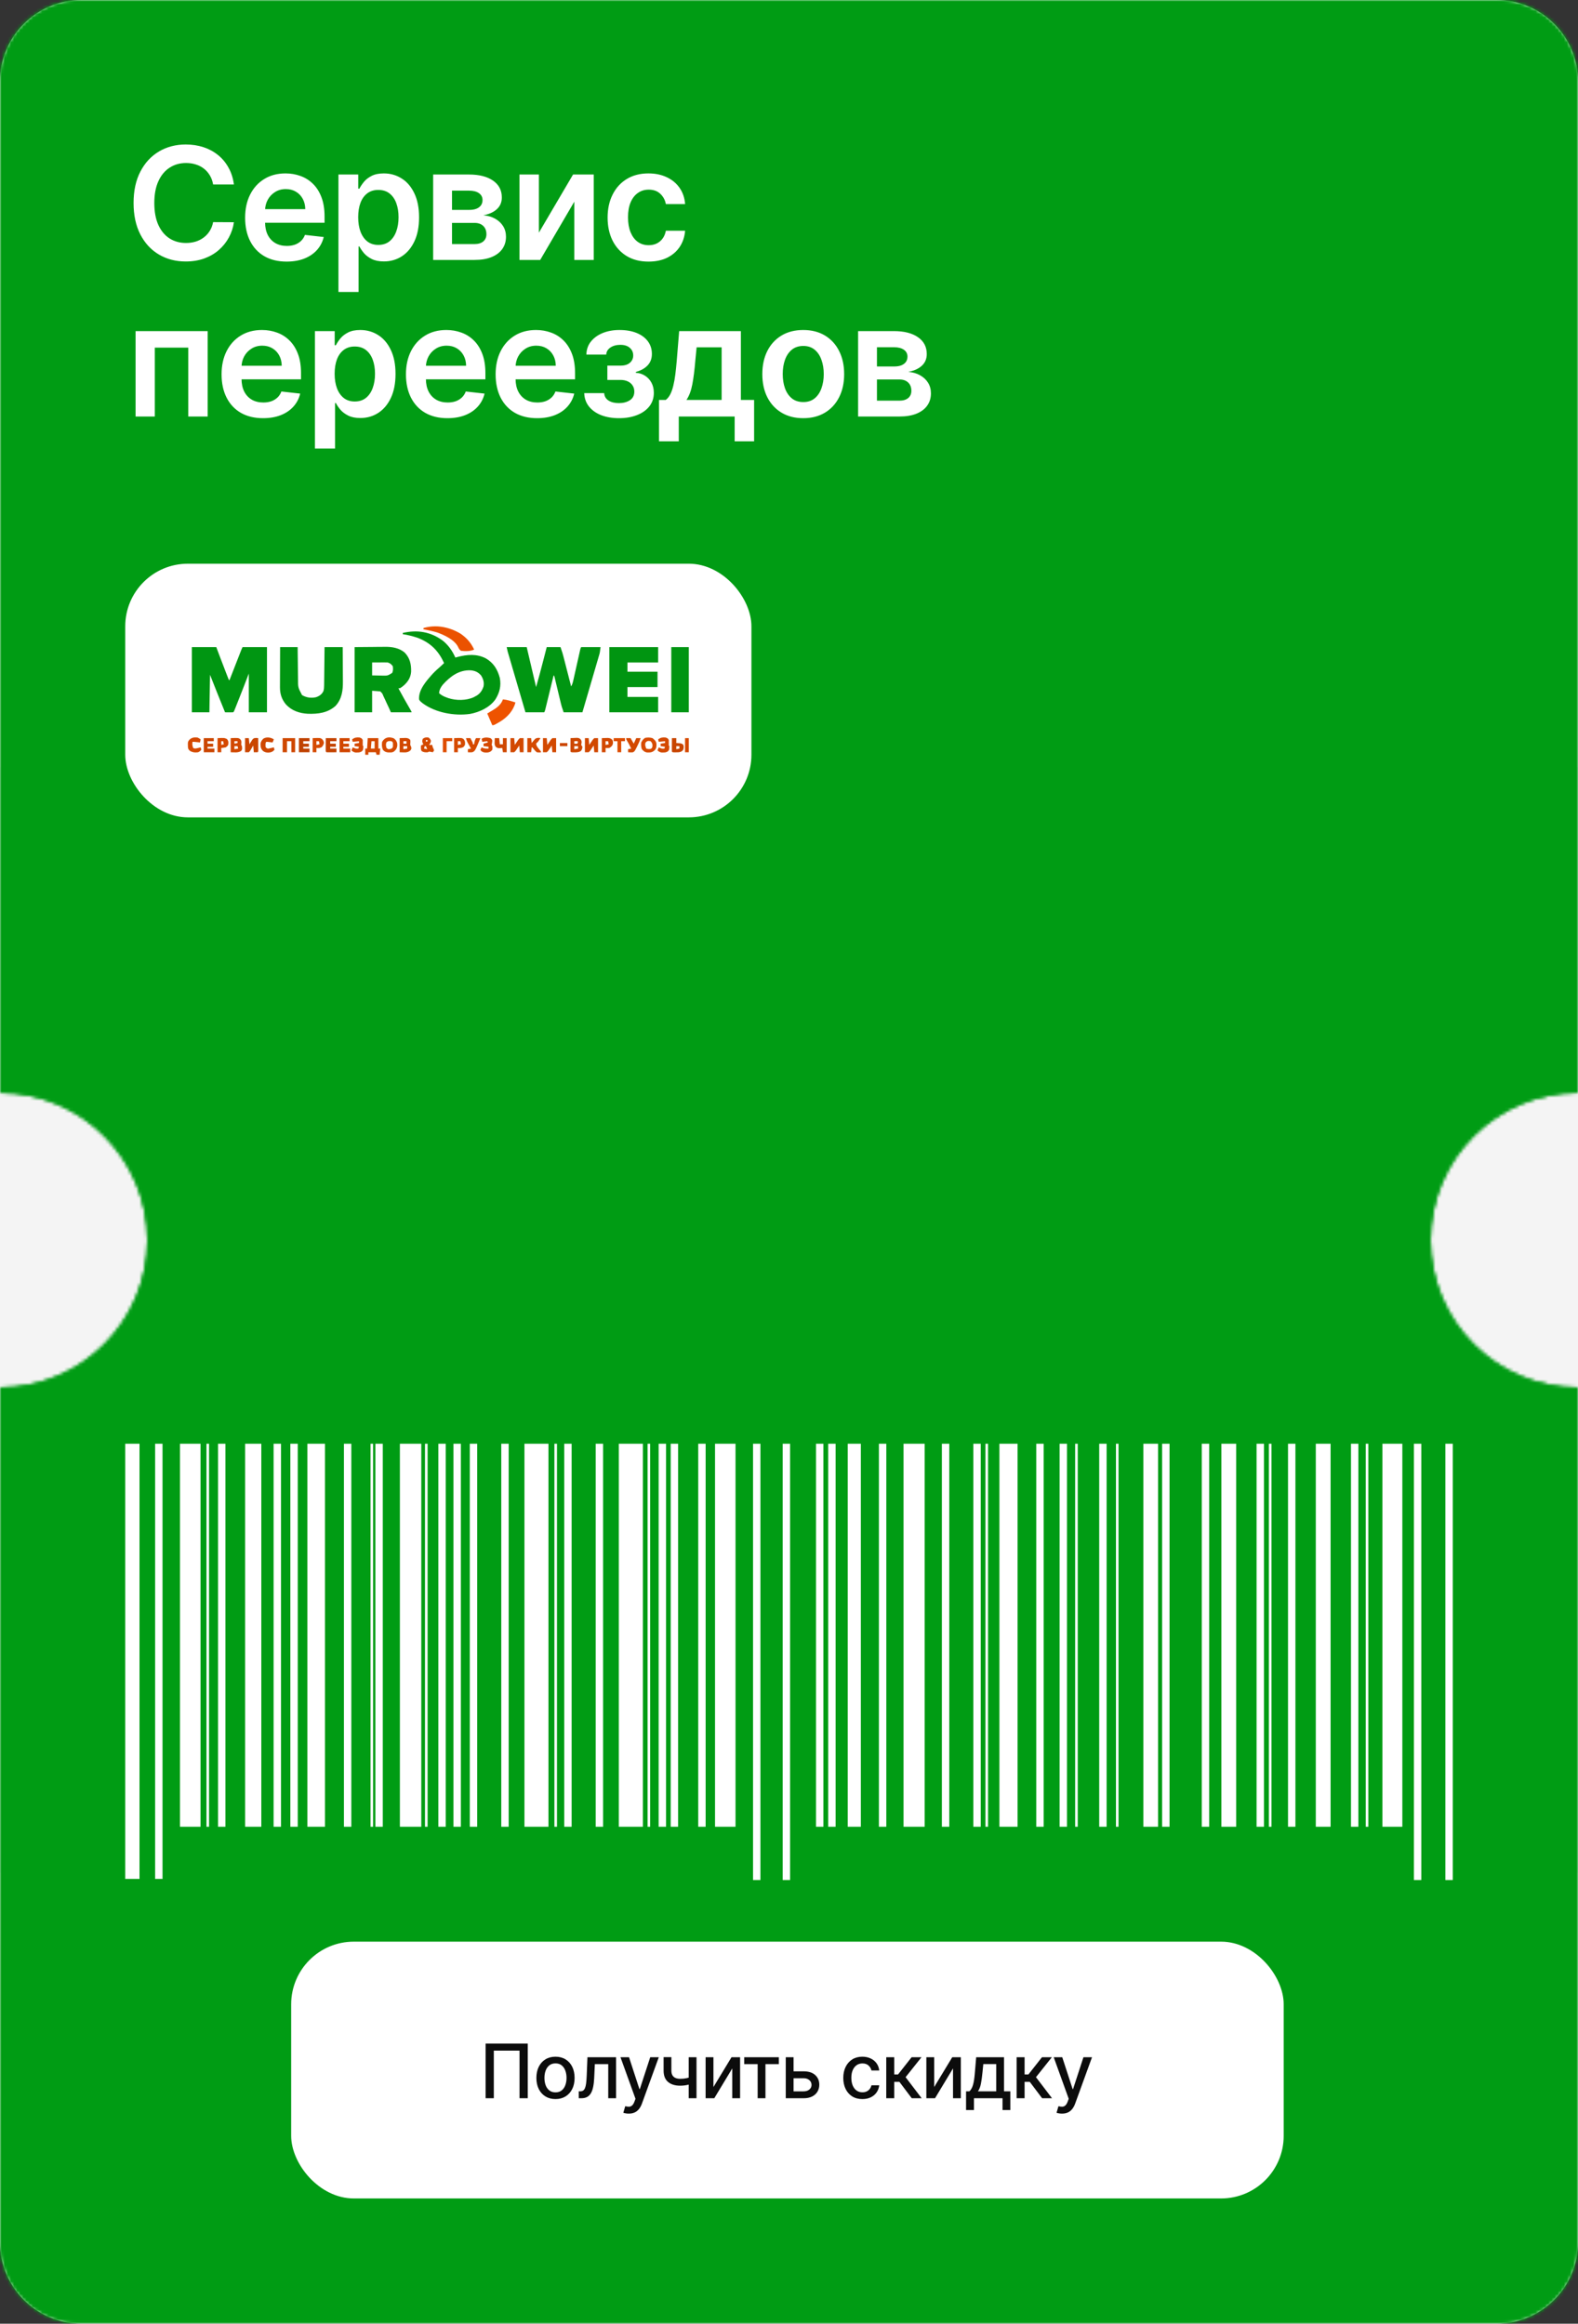 <?xml version="1.0" encoding="UTF-8"?> <svg xmlns="http://www.w3.org/2000/svg" width="504" height="742" viewBox="0 0 504 742" fill="none"><rect x="0" y="0" width="504" height="742" fill="#333333" stroke="none"/><path fill-rule="evenodd" clip-rule="evenodd" d="M0 26C0 11.641 11.641 0 26 0H478C492.359 0 504 11.641 504 26V349C478.043 349 457 370.043 457 396C457 421.957 478.043 443 504 443V716C504 730.359 492.359 742 478 742H26C11.641 742 0 730.359 0 716V443C25.957 443 47 421.957 47 396C47 370.043 25.957 349 0 349V26Z" fill="white"></path><rect y="245" width="504" height="353" fill="#F4F4F4"></rect><mask id="mask0_8_2" style="mask-type:alpha" maskUnits="userSpaceOnUse" x="0" y="0" width="504" height="742"><mask id="path-3-inside-1_8_2" fill="white"><path fill-rule="evenodd" clip-rule="evenodd" d="M0 26C0 11.641 11.641 0 26 0H478C492.359 0 504 11.641 504 26V349C478.043 349 457 370.043 457 396C457 421.957 478.043 443 504 443V716C504 730.359 492.359 742 478 742H26C11.641 742 0 730.359 0 716V443C25.957 443 47 421.957 47 396C47 370.043 25.957 349 0 349V26Z"></path></mask><path fill-rule="evenodd" clip-rule="evenodd" d="M0 26C0 11.641 11.641 0 26 0H478C492.359 0 504 11.641 504 26V349C478.043 349 457 370.043 457 396C457 421.957 478.043 443 504 443V716C504 730.359 492.359 742 478 742H26C11.641 742 0 730.359 0 716V443C25.957 443 47 421.957 47 396C47 370.043 25.957 349 0 349V26Z" fill="white"></path><path d="M504 349V350H505V349H504ZM504 443H505V442H504V443ZM0 443V442H-1V443H0ZM0 349H-1V350H0V349ZM26 -1C11.088 -1 -1 11.088 -1 26H1C1 12.193 12.193 1 26 1V-1ZM478 -1H26V1H478V-1ZM505 26C505 11.088 492.912 -1 478 -1V1C491.807 1 503 12.193 503 26H505ZM505 349V26H503V349H505ZM458 396C458 370.595 478.595 350 504 350V348C477.49 348 456 369.49 456 396H458ZM504 442C478.595 442 458 421.405 458 396H456C456 422.51 477.49 444 504 444V442ZM505 716V443H503V716H505ZM478 743C492.912 743 505 730.912 505 716H503C503 729.807 491.807 741 478 741V743ZM26 743H478V741H26V743ZM-1 716C-1 730.912 11.088 743 26 743V741C12.193 741 1 729.807 1 716H-1ZM-1 443V716H1V443H-1ZM46 396C46 421.405 25.405 442 0 442V444C26.51 444 48 422.51 48 396H46ZM0 350C25.405 350 46 370.595 46 396H48C48 369.49 26.51 348 0 348V350ZM-1 26V349H1V26H-1Z" fill="black" mask="url(#path-3-inside-1_8_2)"></path></mask><g mask="url(#mask0_8_2)"><rect x="-118" width="731" height="742" fill="#009C14"></rect></g><path d="M40 461L40 599.97L44.559 599.97L44.559 461L40 461Z" fill="white"></path><path d="M49.545 461L49.545 599.97L51.908 599.97L51.908 461L49.545 461Z" fill="white"></path><path d="M57.487 461L57.487 583.309L64.049 583.309L64.049 461L57.487 461Z" fill="white"></path><path d="M69.641 461L69.641 583.309L72.005 583.309L72.005 461L69.641 461Z" fill="white"></path><path d="M78.294 461L78.294 583.309L83.46 583.309L83.46 461L78.294 461Z" fill="white"></path><path d="M87.386 461L87.386 583.309L89.75 583.309L89.75 461L87.386 461Z" fill="white"></path><path d="M92.734 461L92.734 583.309L95.097 583.309L95.097 461L92.734 461Z" fill="white"></path><path d="M98.171 461L98.171 583.309L103.789 583.309L103.789 461L98.171 461Z" fill="white"></path><path d="M109.847 461L109.847 583.309L112.21 583.309L112.21 461L109.847 461Z" fill="white"></path><path d="M119.895 461L119.895 583.309L122.258 583.309L122.258 461L119.895 461Z" fill="white"></path><path d="M118.345 461L118.345 583.309L119.172 583.309L119.172 461L118.345 461Z" fill="white"></path><path d="M135.742 461L135.742 583.309L136.568 583.309L136.568 461L135.742 461Z" fill="white"></path><path d="M177.071 461L177.071 583.309L177.898 583.309L177.898 461L177.071 461Z" fill="white"></path><path d="M206.828 461L206.828 583.309L207.655 583.309L207.655 461L206.828 461Z" fill="white"></path><path d="M356.427 461L356.427 583.309L357.254 583.309L357.254 461L356.427 461Z" fill="white"></path><path d="M343.396 461L343.396 583.309L344.223 583.309L344.223 461L343.396 461Z" fill="white"></path><path d="M405.274 461L405.274 583.309L406.101 583.309L406.101 461L405.274 461Z" fill="white"></path><path d="M436.206 461L436.206 583.309L437.033 583.309L437.033 461L436.206 461Z" fill="white"></path><path d="M314.75 461L314.75 583.309L315.576 583.309L315.576 461L314.75 461Z" fill="white"></path><path d="M65.947 461L65.947 583.309L66.773 583.309L66.773 461L65.947 461Z" fill="white"></path><path d="M127.721 461L127.721 583.309L134.554 583.309L134.554 461L127.721 461Z" fill="white"></path><path d="M140.004 461L140.004 583.309L142.368 583.309L142.368 461L140.004 461Z" fill="white"></path><path d="M214.216 461L214.216 583.309L216.58 583.309L216.58 461L214.216 461Z" fill="white"></path><path d="M144.834 461L144.834 583.309L147.198 583.309L147.198 461L144.834 461Z" fill="white"></path><path d="M150.052 461L150.052 583.309L152.416 583.309L152.416 461L150.052 461Z" fill="white"></path><path d="M160.101 461L160.101 583.309L162.464 583.309L162.464 461L160.101 461Z" fill="white"></path><path d="M167.501 461L167.501 583.309L175.173 583.309L175.173 461L167.501 461Z" fill="white"></path><path d="M180.21 461L180.21 583.309L182.573 583.309L182.573 461L180.21 461Z" fill="white"></path><path d="M190.258 461L190.258 583.309L192.621 583.309L192.621 461L190.258 461Z" fill="white"></path><path d="M197.646 461L197.646 583.309L205.33 583.309L205.33 461L197.646 461Z" fill="white"></path><path d="M210.367 461L210.367 583.309L212.731 583.309L212.731 461L210.367 461Z" fill="white"></path><path d="M223.012 461L223.012 583.309L225.375 583.309L225.375 461L223.012 461Z" fill="white"></path><path d="M228.371 461L228.371 583.309L234.919 583.309L234.919 461L228.371 461Z" fill="white"></path><path d="M240.512 461.001L240.512 600.319L242.875 600.319L242.875 461.001L240.512 461.001Z" fill="white"></path><path d="M249.979 461.001L249.979 600.319L252.342 600.319L252.342 461.001L249.979 461.001Z" fill="white"></path><path d="M260.622 461L260.622 583.309L262.985 583.309L262.985 461L260.622 461Z" fill="white"></path><path d="M264.521 461L264.521 583.309L266.885 583.309L266.885 461L264.521 461Z" fill="white"></path><path d="M270.76 461L270.76 583.309L274.944 583.309L274.944 461L270.76 461Z" fill="white"></path><path d="M280.717 461L280.717 583.309L283.081 583.309L283.081 461L280.717 461Z" fill="white"></path><path d="M288.583 461L288.583 583.309L295.325 583.309L295.325 461L288.583 461Z" fill="white"></path><path d="M300.827 461L300.827 583.309L303.19 583.309L303.19 461L300.827 461Z" fill="white"></path><path d="M310.875 461L310.875 583.309L313.239 583.309L313.239 461L310.875 461Z" fill="white"></path><path d="M319.206 461L319.206 583.309L325.005 583.309L325.005 461L319.206 461Z" fill="white"></path><path d="M330.971 461L330.971 583.309L333.335 583.309L333.335 461L330.971 461Z" fill="white"></path><path d="M338.424 461L338.424 583.309L340.787 583.309L340.787 461L338.424 461Z" fill="white"></path><path d="M351.08 461L351.08 583.309L353.444 583.309L353.444 461L351.08 461Z" fill="white"></path><path d="M365.185 461L365.185 583.309L369.873 583.309L369.873 461L365.185 461Z" fill="white"></path><path d="M371.177 461L371.177 583.309L373.54 583.309L373.54 461L371.177 461Z" fill="white"></path><path d="M383.834 461L383.834 583.309L386.198 583.309L386.198 461L383.834 461Z" fill="white"></path><path d="M390.098 461L390.098 583.309L394.825 583.309L394.825 461L390.098 461Z" fill="white"></path><path d="M401.334 461L401.334 583.309L403.698 583.309L403.698 461L401.334 461Z" fill="white"></path><path d="M411.383 461L411.383 583.309L413.747 583.309L413.747 461L411.383 461Z" fill="white"></path><path d="M420.255 461L420.255 583.309L424.982 583.309L424.982 461L420.255 461Z" fill="white"></path><path d="M431.492 461L431.492 583.309L433.856 583.309L433.856 461L431.492 461Z" fill="white"></path><path d="M441.54 461L441.54 583.309L447.894 583.309L447.894 461L441.54 461Z" fill="white"></path><path d="M451.589 461.001L451.589 600.319L453.952 600.319L453.952 461.001L451.589 461.001Z" fill="white"></path><path d="M461.636 461.001L461.636 600.319L464 600.319L464 461.001L461.636 461.001Z" fill="white"></path><rect x="40" y="180" width="200" height="81" rx="20" fill="white"></rect><path d="M61.281 206.629C63.853 206.629 66.426 206.629 69.077 206.629C69.365 207.399 69.654 208.168 69.951 208.961C70.686 210.913 71.43 212.861 72.188 214.804C72.273 215.025 72.359 215.246 72.448 215.474C72.567 215.778 72.567 215.778 72.688 216.089C72.793 216.357 72.793 216.357 72.9 216.632C73.04 217.029 73.04 217.029 73.275 217.235C73.324 217.108 73.374 216.981 73.425 216.85C73.94 215.531 74.456 214.212 74.972 212.893C75.164 212.4 75.357 211.908 75.549 211.415C75.826 210.708 76.102 210.001 76.378 209.294C76.465 209.073 76.551 208.851 76.64 208.623C76.72 208.419 76.8 208.215 76.883 208.004C76.953 207.823 77.024 207.643 77.097 207.457C77.272 207.022 77.272 207.022 77.472 206.629C80.045 206.629 82.618 206.629 85.268 206.629C85.268 213.499 85.268 220.37 85.268 227.448C83.355 227.448 81.442 227.448 79.471 227.448C79.471 223.365 79.471 219.281 79.471 215.074C78.49 217.612 78.49 217.612 77.51 220.15C76.813 221.954 76.106 223.755 75.38 225.548C75.312 225.717 75.244 225.886 75.174 226.06C75.111 226.214 75.048 226.368 74.983 226.527C74.901 226.73 74.901 226.73 74.816 226.938C74.674 227.252 74.674 227.252 74.474 227.448C74.037 227.462 73.599 227.464 73.162 227.46C72.803 227.458 72.803 227.458 72.437 227.455C72.159 227.451 72.159 227.451 71.875 227.448C70.24 223.468 68.657 219.469 67.078 215.467C67.012 219.421 66.946 223.375 66.878 227.448C65.031 227.448 63.184 227.448 61.281 227.448C61.281 220.578 61.281 213.707 61.281 206.629Z" fill="#009612"></path><path d="M161.83 206.629C163.94 206.629 166.051 206.629 168.226 206.629C170.355 215.605 170.355 215.605 171.225 219.395C172.027 216.617 172.763 213.823 173.486 211.024C173.597 210.595 173.708 210.166 173.819 209.738C174.088 208.702 174.355 207.665 174.623 206.629C176.074 206.629 177.526 206.629 179.021 206.629C179.695 208.618 179.695 208.618 179.945 209.589C180.001 209.805 180.057 210.021 180.115 210.244C180.173 210.471 180.231 210.698 180.291 210.932C180.353 211.17 180.414 211.407 180.477 211.651C180.638 212.276 180.799 212.901 180.959 213.526C181.123 214.166 181.289 214.805 181.454 215.445C181.776 216.696 182.098 217.948 182.419 219.199C182.773 218.574 182.944 217.981 183.1 217.285C183.151 217.058 183.202 216.831 183.255 216.598C183.309 216.354 183.364 216.11 183.419 215.858C183.506 215.475 183.592 215.092 183.679 214.709C183.8 214.173 183.92 213.637 184.039 213.102C184.249 212.162 184.461 211.223 184.673 210.283C184.785 209.783 184.897 209.283 185.009 208.783C185.06 208.557 185.11 208.332 185.163 208.1C185.207 207.9 185.252 207.701 185.298 207.496C185.418 207.022 185.418 207.022 185.617 206.629C187.662 206.629 189.707 206.629 191.814 206.629C191.589 208.397 191.589 208.397 191.378 209.12C191.331 209.284 191.283 209.448 191.234 209.617C191.183 209.792 191.131 209.966 191.078 210.145C191.023 210.333 190.969 210.521 190.912 210.715C190.733 211.332 190.552 211.948 190.371 212.564C190.245 212.993 190.12 213.423 189.995 213.852C189.666 214.978 189.336 216.105 189.006 217.231C188.669 218.381 188.333 219.532 187.997 220.683C187.338 222.938 186.678 225.193 186.017 227.448C184.038 227.448 182.059 227.448 180.02 227.448C179.346 225.46 179.346 225.46 179.136 224.581C179.088 224.385 179.041 224.19 178.992 223.988C178.943 223.783 178.895 223.578 178.844 223.366C178.792 223.151 178.741 222.936 178.687 222.715C178.523 222.034 178.359 221.353 178.196 220.672C178.032 219.985 177.867 219.299 177.701 218.612C177.598 218.186 177.496 217.76 177.395 217.334C177.326 217.048 177.326 217.048 177.255 216.756C177.195 216.503 177.195 216.503 177.133 216.245C177.057 215.863 177.057 215.863 176.822 215.664C176.787 215.805 176.753 215.947 176.717 216.093C176.391 217.429 176.065 218.764 175.738 220.099C175.57 220.786 175.402 221.472 175.234 222.159C175.073 222.821 174.91 223.483 174.748 224.145C174.656 224.521 174.564 224.898 174.473 225.274C174.417 225.502 174.361 225.73 174.303 225.965C174.254 226.166 174.204 226.368 174.154 226.575C174.023 227.055 174.023 227.055 173.823 227.448C171.844 227.448 169.865 227.448 167.827 227.448C167.074 224.879 166.321 222.309 165.569 219.74C165.22 218.546 164.871 217.353 164.521 216.16C164.184 215.009 163.847 213.858 163.51 212.707C163.382 212.267 163.253 211.828 163.124 211.389C162.944 210.774 162.764 210.159 162.584 209.543C162.531 209.361 162.477 209.18 162.422 208.992C162.373 208.824 162.324 208.656 162.274 208.482C162.231 208.337 162.188 208.191 162.145 208.042C162.02 207.575 161.926 207.102 161.83 206.629Z" fill="#009612"></path><path d="M141.465 204.604C143.285 206.1 144.478 207.849 145.438 209.968C145.646 209.911 145.854 209.854 146.069 209.796C149.192 208.985 152.232 208.705 155.195 210.238C157.653 211.692 158.893 213.74 159.631 216.449C160.118 218.992 159.587 221.127 158.231 223.323C156.401 225.9 153.184 227.402 150.104 227.972C145.108 228.663 139.106 227.589 135.005 224.572C134.105 223.836 134.105 223.836 133.844 223.323C133.636 220.234 136.193 217.413 138.117 215.246C138.949 214.355 139.844 213.544 140.764 212.743C141.135 212.417 141.493 212.087 141.84 211.736C140.06 207.843 137.569 205.286 133.444 203.683C131.881 203.163 130.279 202.743 128.646 202.504C128.646 202.375 128.646 202.245 128.646 202.112C133.325 201.03 137.565 201.724 141.465 204.604ZM141.44 218.61C140.741 219.487 140.327 220.226 140.241 221.359C140.967 221.984 141.636 222.344 142.539 222.673C142.87 222.796 142.87 222.796 143.208 222.921C145.696 223.735 148.924 223.729 151.308 222.631C151.569 222.487 151.569 222.487 151.835 222.341C151.992 222.256 152.149 222.171 152.311 222.083C153.426 221.373 154.021 220.43 154.433 219.199C154.683 217.904 154.349 216.763 153.634 215.664C152.713 214.615 151.756 214.186 150.349 214.043C146.595 213.872 143.807 215.999 141.44 218.61Z" fill="#009511"></path><path d="M113.254 206.629C115.18 206.613 117.105 206.597 119.089 206.58C119.993 206.569 119.993 206.569 120.915 206.558C121.4 206.556 121.885 206.554 122.371 206.552C122.616 206.548 122.862 206.544 123.115 206.54C125.361 206.539 127.509 206.914 129.259 208.386C130.946 210.144 131.369 212.137 131.307 214.495C131.163 216.305 130.378 217.577 129.046 218.806C127.84 219.788 127.84 219.788 127.247 219.788C129.176 223.315 129.176 223.315 131.187 226.797C131.445 227.252 131.445 227.252 131.445 227.448C129.268 227.448 127.091 227.448 124.848 227.448C124.633 226.968 124.418 226.488 124.196 225.994C123.98 225.53 123.76 225.068 123.539 224.606C123.388 224.285 123.241 223.962 123.098 223.638C122.891 223.17 122.671 222.711 122.447 222.25C122.356 222.033 122.356 222.033 122.263 221.811C122.044 221.331 122.044 221.331 121.45 220.77C120.592 220.705 119.735 220.641 118.851 220.574C118.851 222.842 118.851 225.111 118.851 227.448C117.004 227.448 115.157 227.448 113.254 227.448C113.254 220.578 113.254 213.707 113.254 206.629ZM118.851 211.539C118.851 212.9 118.851 214.261 118.851 215.664C119.693 215.685 120.534 215.7 121.375 215.713C121.613 215.719 121.851 215.726 122.096 215.733C123.837 215.763 123.837 215.763 125.248 214.878C125.595 214.195 125.567 213.462 125.448 212.718C124.942 212.073 124.633 211.796 123.849 211.539C123.465 211.523 123.081 211.518 122.697 211.52C122.362 211.521 122.362 211.521 122.02 211.522C121.786 211.523 121.553 211.525 121.313 211.527C121.077 211.528 120.841 211.529 120.599 211.53C120.016 211.532 119.434 211.535 118.851 211.539Z" fill="#009612"></path><path d="M194.613 206.629C199.758 206.629 204.904 206.629 210.205 206.629C210.205 208.249 210.205 209.87 210.205 211.539C206.973 211.539 203.74 211.539 200.41 211.539C200.41 212.511 200.41 213.484 200.41 214.485C203.576 214.485 206.743 214.485 210.005 214.485C210.005 216.106 210.005 217.726 210.005 219.395C206.839 219.395 203.672 219.395 200.41 219.395C200.41 220.432 200.41 221.469 200.41 222.538C203.642 222.538 206.875 222.538 210.205 222.538C210.205 224.158 210.205 225.779 210.205 227.448C205.06 227.448 199.914 227.448 194.613 227.448C194.613 220.578 194.613 213.707 194.613 206.629Z" fill="#009511"></path><path d="M89.466 206.629C91.313 206.629 93.16 206.629 95.064 206.629C95.073 207.518 95.083 208.407 95.093 209.323C95.1 209.889 95.107 210.455 95.115 211.02C95.127 211.917 95.139 212.813 95.148 213.71C95.155 214.433 95.165 215.157 95.175 215.88C95.179 216.155 95.182 216.43 95.184 216.705C95.175 219.514 95.175 219.514 96.463 221.949C97.841 222.767 99.334 222.978 100.911 222.637C101.981 222.284 102.765 221.743 103.282 220.724C103.495 220.07 103.515 219.513 103.523 218.825C103.525 218.693 103.527 218.561 103.529 218.424C103.535 217.99 103.539 217.555 103.542 217.121C103.546 216.818 103.55 216.516 103.554 216.213C103.564 215.419 103.572 214.625 103.579 213.831C103.587 213.02 103.598 212.209 103.608 211.398C103.627 209.809 103.644 208.219 103.659 206.629C105.572 206.629 107.485 206.629 109.456 206.629C109.47 208.381 109.481 210.133 109.487 211.885C109.49 212.698 109.495 213.512 109.501 214.326C109.508 215.113 109.512 215.9 109.513 216.687C109.514 216.985 109.516 217.284 109.52 217.582C109.55 220.437 109.207 223.178 107.179 225.392C104.667 227.644 101.587 228.019 98.327 227.916C95.655 227.767 93.247 226.963 91.39 225.017C89.991 223.363 89.413 221.623 89.421 219.472C89.421 219.332 89.421 219.192 89.421 219.048C89.421 218.591 89.424 218.134 89.427 217.677C89.428 217.358 89.429 217.038 89.429 216.719C89.43 215.884 89.434 215.048 89.439 214.212C89.443 213.358 89.445 212.503 89.447 211.649C89.451 209.976 89.458 208.302 89.466 206.629Z" fill="#009612"></path><path d="M214.403 206.629C216.25 206.629 218.097 206.629 220 206.629C220 213.499 220 220.37 220 227.448C218.153 227.448 216.306 227.448 214.403 227.448C214.403 220.578 214.403 213.707 214.403 206.629Z" fill="#009512"></path><path d="M147.037 202.308C149.037 203.655 150.435 205.253 151.435 207.415C150.28 207.982 148.495 207.989 147.237 207.807C146.712 207.433 146.562 207.126 146.294 206.551C145.15 204.266 141.885 202.76 139.567 201.934C138.147 201.513 136.697 201.22 135.243 200.933C135.243 200.804 135.243 200.674 135.243 200.54C139.308 199.353 143.476 200.203 147.037 202.308Z" fill="#EB5200"></path><path d="M160.63 223.323C162.019 223.45 163.305 223.885 164.628 224.305C163.962 226.923 162.021 229.052 159.709 230.446C157.771 231.573 157.771 231.573 157.232 231.573C156.44 229.725 156.44 229.725 155.633 227.841C156.145 227.505 156.662 227.2 157.194 226.896C158.694 226.009 160.057 225.014 160.63 223.323Z" fill="#EE5300"></path><path d="M117.452 235.697C118.574 235.697 119.695 235.697 120.85 235.697C120.85 236.799 120.85 237.901 120.85 239.036C121.048 239.036 121.246 239.036 121.45 239.036C121.384 239.684 121.318 240.332 121.25 241C120.92 241 120.59 241 120.251 241C120.185 240.741 120.119 240.481 120.051 240.214C119.259 240.214 118.468 240.214 117.652 240.214C117.652 240.474 117.652 240.733 117.652 241C117.322 241 116.992 241 116.652 241C116.652 240.352 116.652 239.704 116.652 239.036C116.85 239.036 117.048 239.036 117.252 239.036C117.318 237.934 117.384 236.832 117.452 235.697ZM118.651 236.679C118.586 237.457 118.52 238.235 118.452 239.036C118.847 239.036 119.243 239.036 119.651 239.036C119.651 238.258 119.651 237.48 119.651 236.679C119.321 236.679 118.991 236.679 118.651 236.679Z" fill="#D34900"></path><path d="M78.272 235.697C78.668 235.697 79.064 235.697 79.471 235.697C79.537 236.345 79.603 236.993 79.671 237.661C79.756 237.519 79.841 237.378 79.928 237.231C80.104 236.958 80.104 236.958 80.284 236.679C80.397 236.497 80.511 236.314 80.628 236.127C81.071 235.697 81.071 235.697 81.819 235.636C82.141 235.666 82.141 235.666 82.47 235.697C82.476 236.413 82.479 237.129 82.482 237.845C82.484 238.05 82.486 238.254 82.487 238.465C82.488 238.756 82.488 238.756 82.489 239.054C82.491 239.324 82.491 239.324 82.493 239.599C82.47 240.018 82.47 240.018 82.27 240.214C81.87 240.222 81.47 240.223 81.071 240.214C81.005 239.501 80.939 238.788 80.871 238.054C80.784 238.21 80.697 238.366 80.607 238.527C80.488 238.727 80.369 238.928 80.246 239.134C80.13 239.335 80.014 239.535 79.895 239.742C79.755 239.898 79.615 240.054 79.471 240.214C79.076 240.214 78.68 240.214 78.272 240.214C78.272 238.724 78.272 237.233 78.272 235.697Z" fill="#CA4600"></path><path d="M186.817 235.697C187.213 235.697 187.608 235.697 188.016 235.697C188.082 236.41 188.148 237.123 188.216 237.858C188.318 237.702 188.419 237.546 188.524 237.385C188.661 237.184 188.799 236.984 188.941 236.777C189.075 236.577 189.21 236.376 189.348 236.17C189.502 236.014 189.657 235.858 189.815 235.697C190.211 235.697 190.607 235.697 191.015 235.697C191.015 237.188 191.015 238.678 191.015 240.214C190.619 240.214 190.223 240.214 189.815 240.214C189.749 239.501 189.683 238.788 189.615 238.054C189.514 238.21 189.412 238.366 189.308 238.527C189.17 238.727 189.033 238.928 188.891 239.134C188.756 239.335 188.622 239.535 188.483 239.742C188.329 239.898 188.175 240.054 188.016 240.214C187.62 240.214 187.225 240.214 186.817 240.214C186.817 238.724 186.817 237.233 186.817 235.697Z" fill="#D14800"></path><path d="M173.424 235.697C173.819 235.697 174.215 235.697 174.623 235.697C174.689 236.41 174.755 237.123 174.823 237.858C174.924 237.702 175.026 237.546 175.131 237.385C175.268 237.184 175.406 236.984 175.548 236.777C175.682 236.577 175.817 236.376 175.955 236.17C176.109 236.014 176.263 235.858 176.422 235.697C176.818 235.697 177.214 235.697 177.622 235.697C177.622 237.188 177.622 238.678 177.622 240.214C177.226 240.214 176.83 240.214 176.422 240.214C176.356 239.501 176.29 238.788 176.222 238.054C176.121 238.21 176.019 238.366 175.915 238.527C175.777 238.727 175.639 238.928 175.498 239.134C175.363 239.335 175.229 239.535 175.09 239.742C174.936 239.898 174.782 240.054 174.623 240.214C174.227 240.214 173.831 240.214 173.424 240.214C173.424 238.724 173.424 237.233 173.424 235.697Z" fill="#D24900"></path><path d="M163.029 235.697C163.425 235.697 163.821 235.697 164.228 235.697C164.294 236.41 164.36 237.123 164.428 237.858C164.53 237.702 164.631 237.546 164.736 237.385C164.873 237.184 165.011 236.984 165.153 236.777C165.287 236.577 165.422 236.376 165.56 236.17C165.715 236.014 165.869 235.858 166.027 235.697C166.423 235.697 166.819 235.697 167.227 235.697C167.227 237.188 167.227 238.678 167.227 240.214C166.831 240.214 166.435 240.214 166.027 240.214C165.961 239.501 165.895 238.788 165.828 238.054C165.726 238.21 165.624 238.366 165.52 238.527C165.382 238.727 165.245 238.928 165.103 239.134C164.968 239.335 164.834 239.535 164.695 239.742C164.541 239.898 164.387 240.054 164.228 240.214C163.833 240.214 163.437 240.214 163.029 240.214C163.029 238.724 163.029 237.233 163.029 235.697Z" fill="#D24900"></path><path d="M125.698 235.722C126.378 236.177 126.579 236.507 126.847 237.268C126.957 238.128 126.911 238.529 126.485 239.294C126.026 239.848 125.72 240.184 124.98 240.267C124.809 240.266 124.638 240.265 124.461 240.263C124.29 240.264 124.119 240.266 123.943 240.267C123.203 240.188 122.788 239.977 122.3 239.429C121.937 238.573 121.911 237.789 122.05 236.875C122.9 235.443 124.127 235.187 125.698 235.722ZM123.462 236.986C123.158 237.671 123.261 238.126 123.449 238.84C124.001 239.291 124.001 239.291 124.561 239.183C125.078 239.068 125.078 239.068 125.448 238.643C125.512 238.268 125.512 238.268 125.498 237.858C125.499 237.72 125.5 237.582 125.501 237.44C125.479 237.024 125.479 237.024 125.048 236.679C124.368 236.594 124.006 236.554 123.462 236.986Z" fill="#D64A00"></path><path d="M208.406 235.697C209.041 236.204 209.543 236.637 209.66 237.455C209.698 238.299 209.692 238.858 209.131 239.527C208.329 240.277 207.794 240.292 206.717 240.284C205.888 240.171 205.563 239.834 205.008 239.232C204.759 238.5 204.702 237.833 204.808 237.072C205.145 236.408 205.414 236.018 206.045 235.611C206.865 235.45 207.599 235.47 208.406 235.697ZM206.207 237.084C205.941 237.852 206.124 238.29 206.407 239.036C206.945 239.183 207.31 239.256 207.856 239.122C208.258 238.848 208.258 238.848 208.393 238.287C208.408 237.539 208.32 237.233 207.806 236.679C207.043 236.523 206.757 236.527 206.207 237.084Z" fill="#D74A00"></path><path d="M182.219 235.697C182.669 235.67 183.119 235.651 183.569 235.636C183.819 235.624 184.069 235.613 184.327 235.601C185.018 235.697 185.018 235.697 185.513 236.154C185.899 236.821 185.779 237.125 185.617 237.858C185.815 238.149 185.815 238.149 186.017 238.447C185.975 238.998 185.894 239.328 185.555 239.772C184.896 240.252 184.179 240.241 183.381 240.239C183.205 240.239 183.029 240.24 182.848 240.24C182.419 240.214 182.419 240.214 182.219 240.018C182.202 239.697 182.198 239.375 182.2 239.054C182.2 238.859 182.201 238.665 182.202 238.465C182.203 238.26 182.205 238.056 182.207 237.845C182.208 237.64 182.208 237.435 182.209 237.223C182.212 236.715 182.215 236.206 182.219 235.697ZM183.419 236.679C183.419 236.938 183.419 237.198 183.419 237.465C183.748 237.465 184.078 237.465 184.418 237.465C184.484 237.27 184.55 237.076 184.618 236.875C184.405 236.621 184.405 236.621 183.906 236.667C183.745 236.671 183.584 236.675 183.419 236.679ZM183.419 238.25C183.419 238.574 183.419 238.898 183.419 239.232C183.814 239.168 184.21 239.103 184.618 239.036C184.618 238.777 184.618 238.517 184.618 238.25C184.222 238.25 183.826 238.25 183.419 238.25Z" fill="#CD4700"></path><path d="M127.647 235.697C128.059 235.685 128.471 235.673 128.896 235.66C129.244 235.65 129.244 235.65 129.599 235.639C130.295 235.701 130.568 235.792 131.045 236.286C131.095 236.888 131.095 236.888 131.045 237.465C131.018 237.898 131.018 237.898 131.295 238.41C131.445 239.036 131.445 239.036 131.12 239.588C130.093 240.518 129.078 240.214 127.647 240.214C127.647 238.724 127.647 237.233 127.647 235.697ZM128.846 236.679C128.846 236.938 128.846 237.198 128.846 237.465C129.176 237.465 129.506 237.465 129.846 237.465C129.846 237.205 129.846 236.946 129.846 236.679C129.516 236.679 129.186 236.679 128.846 236.679ZM128.846 238.25C128.846 238.574 128.846 238.898 128.846 239.232C129.242 239.168 129.638 239.103 130.046 239.036C130.046 238.777 130.046 238.517 130.046 238.25C129.65 238.25 129.254 238.25 128.846 238.25Z" fill="#D14800"></path><path d="M90.266 235.697C91.585 235.697 92.905 235.697 94.264 235.697C94.264 237.188 94.264 238.678 94.264 240.214C93.868 240.214 93.472 240.214 93.064 240.214C93.064 239.048 93.064 237.881 93.064 236.679C92.603 236.679 92.141 236.679 91.665 236.679C91.665 237.846 91.665 239.012 91.665 240.214C91.203 240.214 90.742 240.214 90.266 240.214C90.266 238.724 90.266 237.233 90.266 235.697Z" fill="#CF4800"></path><path d="M73.674 235.697C76.145 235.6 76.145 235.6 76.754 236.061C77.143 236.575 77.14 236.838 77.073 237.465C77.043 237.872 77.043 237.872 77.272 238.25C77.363 239.299 77.363 239.299 77.023 239.785C76.012 240.458 74.87 240.214 73.674 240.214C73.674 238.724 73.674 237.233 73.674 235.697ZM74.874 236.679C74.874 236.938 74.874 237.198 74.874 237.465C75.204 237.4 75.533 237.335 75.873 237.268C75.873 237.074 75.873 236.879 75.873 236.679C75.543 236.679 75.213 236.679 74.874 236.679ZM74.874 238.25C74.874 238.574 74.874 238.898 74.874 239.232C75.269 239.168 75.665 239.103 76.073 239.036C76.007 238.777 75.941 238.517 75.873 238.25C75.543 238.25 75.213 238.25 74.874 238.25Z" fill="#D14800"></path><path d="M136.842 235.501C137.259 235.783 137.404 236.011 137.617 236.458C137.653 237.058 137.383 237.376 137.042 237.858C137.372 237.858 137.702 237.858 138.042 237.858C138.066 237.967 138.091 238.076 138.117 238.189C138.233 238.661 138.233 238.661 138.479 239.146C138.533 239.304 138.586 239.462 138.641 239.625C138.509 239.82 138.377 240.014 138.242 240.214C138.052 240.178 137.862 240.141 137.667 240.104C137.062 239.962 137.062 239.962 136.642 240.214C135.861 240.264 135.305 240.255 134.643 239.822C134.348 239.241 134.431 238.694 134.443 238.054C134.707 237.924 134.971 237.795 135.243 237.661C135.173 237.552 135.103 237.442 135.031 237.33C134.794 236.757 134.841 236.473 135.043 235.893C135.737 235.439 136.027 235.417 136.842 235.501ZM136.043 236.286C136.043 236.481 136.043 236.675 136.043 236.875C136.241 236.811 136.438 236.746 136.642 236.679C136.576 236.549 136.51 236.42 136.442 236.286C136.311 236.286 136.179 236.286 136.043 236.286ZM135.643 238.25C135.577 238.51 135.511 238.769 135.443 239.036C135.938 239.133 135.938 239.133 136.442 239.232C136.311 238.908 136.179 238.584 136.043 238.25C135.911 238.25 135.779 238.25 135.643 238.25Z" fill="#D34900"></path><path d="M95.463 235.697C96.585 235.697 97.706 235.697 98.862 235.697C98.862 236.021 98.862 236.345 98.862 236.679C98.202 236.679 97.542 236.679 96.862 236.679C96.862 236.938 96.862 237.198 96.862 237.465C97.456 237.465 98.05 237.465 98.662 237.465C98.662 237.789 98.662 238.113 98.662 238.447C98.068 238.447 97.474 238.447 96.862 238.447C96.862 238.641 96.862 238.836 96.862 239.036C97.522 239.036 98.182 239.036 98.862 239.036C98.862 239.425 98.862 239.814 98.862 240.214C97.74 240.214 96.619 240.214 95.463 240.214C95.463 238.724 95.463 237.233 95.463 235.697Z" fill="#C04200"></path><path d="M104.059 235.697C105.18 235.697 106.302 235.697 107.457 235.697C107.457 236.021 107.457 236.345 107.457 236.679C106.797 236.679 106.138 236.679 105.458 236.679C105.458 236.938 105.458 237.198 105.458 237.465C106.052 237.465 106.646 237.465 107.257 237.465C107.257 237.789 107.257 238.113 107.257 238.447C106.664 238.447 106.07 238.447 105.458 238.447C105.458 238.641 105.458 238.836 105.458 239.036C106.118 239.036 106.778 239.036 107.457 239.036C107.457 239.425 107.457 239.814 107.457 240.214C106.928 240.22 106.399 240.224 105.87 240.227C105.72 240.228 105.569 240.23 105.413 240.232C105.028 240.233 104.644 240.225 104.259 240.214C104.059 240.018 104.059 240.018 104.036 239.599C104.037 239.419 104.038 239.239 104.039 239.054C104.04 238.859 104.041 238.665 104.041 238.465C104.043 238.26 104.045 238.056 104.046 237.845C104.047 237.64 104.048 237.435 104.049 237.223C104.051 236.715 104.055 236.206 104.059 235.697Z" fill="#C44300"></path><path d="M168.426 235.697C168.822 235.697 169.218 235.697 169.626 235.697C169.692 236.216 169.758 236.734 169.825 237.268C169.91 237.155 169.995 237.041 170.082 236.925C171.052 235.719 171.052 235.719 172.012 235.599C172.315 235.647 172.315 235.647 172.624 235.697C171.888 236.82 171.888 236.82 171.462 237.195C171.384 237.284 171.305 237.373 171.225 237.465C171.308 238.19 171.676 238.617 172.137 239.171C172.824 240.001 172.824 240.001 172.824 240.214C172.212 240.313 172.212 240.313 171.425 240.214C170.995 239.836 170.655 239.435 170.302 238.987C170.211 238.873 170.119 238.76 170.025 238.643C169.959 238.643 169.893 238.643 169.825 238.643C169.76 239.162 169.694 239.68 169.626 240.214C169.23 240.214 168.834 240.214 168.426 240.214C168.426 238.724 168.426 237.233 168.426 235.697Z" fill="#D44900"></path><path d="M108.457 235.697C109.512 235.697 110.568 235.697 111.655 235.697C111.655 236.021 111.655 236.345 111.655 236.679C110.995 236.679 110.336 236.679 109.656 236.679C109.656 236.938 109.656 237.198 109.656 237.465C110.25 237.465 110.843 237.465 111.455 237.465C111.455 237.789 111.455 238.113 111.455 238.447C110.861 238.447 110.268 238.447 109.656 238.447C109.656 238.641 109.656 238.836 109.656 239.036C110.382 239.036 111.107 239.036 111.855 239.036C111.855 239.425 111.855 239.814 111.855 240.214C110.734 240.214 109.612 240.214 108.457 240.214C108.457 238.724 108.457 237.233 108.457 235.697Z" fill="#D14600"></path><path d="M65.079 235.697C66.134 235.697 67.19 235.697 68.277 235.697C68.277 236.021 68.277 236.345 68.277 236.679C67.617 236.679 66.958 236.679 66.278 236.679C66.278 236.938 66.278 237.198 66.278 237.465C66.872 237.465 67.466 237.465 68.077 237.465C68.077 237.789 68.077 238.113 68.077 238.447C67.484 238.447 66.89 238.447 66.278 238.447C66.278 238.641 66.278 238.836 66.278 239.036C67.004 239.036 67.729 239.036 68.477 239.036C68.477 239.425 68.477 239.814 68.477 240.214C67.356 240.214 66.234 240.214 65.079 240.214C65.079 238.724 65.079 237.233 65.079 235.697Z" fill="#CB4600"></path><path d="M214.603 235.697C215.065 235.697 215.526 235.697 216.002 235.697C216.002 236.216 216.002 236.734 216.002 237.268C216.186 237.276 216.186 237.276 216.374 237.284C217.685 237.374 217.685 237.374 218.226 237.796C218.466 238.42 218.393 238.794 218.201 239.429C217.8 239.973 217.458 240.088 216.802 240.214C216.456 240.232 216.11 240.24 215.765 240.239C215.589 240.239 215.413 240.24 215.231 240.24C214.803 240.214 214.803 240.214 214.603 240.018C214.585 239.697 214.581 239.375 214.583 239.054C214.584 238.859 214.585 238.665 214.585 238.465C214.587 238.26 214.589 238.056 214.59 237.845C214.591 237.64 214.592 237.435 214.593 237.223C214.595 236.715 214.599 236.206 214.603 235.697ZM216.002 238.25C216.002 238.574 216.002 238.898 216.002 239.232C216.332 239.168 216.662 239.103 217.002 239.036C217.002 238.777 217.002 238.517 217.002 238.25C216.672 238.25 216.342 238.25 216.002 238.25Z" fill="#C84500"></path><path d="M87.467 236.09C87.335 236.414 87.203 236.738 87.067 237.072C86.925 237.055 86.784 237.039 86.637 237.022C86.362 236.992 86.362 236.992 86.081 236.961C85.897 236.941 85.714 236.92 85.525 236.899C85.299 236.887 85.299 236.887 85.069 236.875C84.691 237.247 84.821 237.773 84.803 238.268C84.825 238.392 84.846 238.516 84.869 238.643C85.431 239.102 85.431 239.102 86.055 238.975C86.764 238.819 86.764 238.819 87.467 238.643C87.533 238.902 87.599 239.162 87.667 239.429C87.047 240.079 86.566 240.284 85.681 240.325C84.962 240.297 84.522 240.203 83.957 239.76C83.283 239.031 83.199 238.454 83.213 237.478C83.307 236.798 83.615 236.399 84.069 235.893C85.105 235.225 86.481 235.444 87.467 236.09Z" fill="#CF4700"></path><path d="M212.604 235.501C213.156 235.7 213.34 235.768 213.603 236.286C213.612 236.679 213.611 237.072 213.603 237.465C213.603 237.659 213.603 237.854 213.603 238.054C213.669 238.119 213.735 238.184 213.803 238.25C213.732 239.501 213.732 239.501 213.256 239.96C212.729 240.257 212.408 240.293 211.804 240.288C211.635 240.29 211.466 240.291 211.292 240.293C210.718 240.2 210.438 239.997 210.005 239.625C210.137 239.301 210.269 238.977 210.405 238.643C210.553 238.708 210.702 238.773 210.855 238.84C211.432 239.081 211.432 239.081 212.204 239.036C212.27 238.841 212.336 238.647 212.404 238.447C211.942 238.382 211.48 238.317 211.005 238.25C211.005 237.991 211.005 237.732 211.005 237.465C211.697 237.367 211.697 237.367 212.404 237.268C212.404 237.074 212.404 236.879 212.404 236.679C211.744 236.744 211.085 236.809 210.405 236.875C210.339 236.616 210.273 236.357 210.205 236.09C211.025 235.504 211.597 235.411 212.604 235.501Z" fill="#D44900"></path><path d="M114.853 235.501C115.405 235.7 115.589 235.768 115.853 236.286C115.861 236.679 115.861 237.072 115.853 237.465C115.853 237.659 115.853 237.854 115.853 238.054C115.919 238.119 115.985 238.184 116.053 238.25C115.982 239.501 115.982 239.501 115.505 239.96C114.978 240.257 114.658 240.293 114.054 240.288C113.885 240.29 113.716 240.291 113.542 240.293C112.968 240.2 112.688 239.997 112.255 239.625C112.387 239.301 112.519 238.977 112.655 238.643C112.803 238.708 112.951 238.773 113.104 238.84C113.682 239.081 113.682 239.081 114.454 239.036C114.52 238.841 114.586 238.647 114.654 238.447C114.192 238.382 113.73 238.317 113.254 238.25C113.254 237.991 113.254 237.732 113.254 237.465C113.947 237.367 113.947 237.367 114.654 237.268C114.654 237.074 114.654 236.879 114.654 236.679C113.994 236.744 113.334 236.809 112.655 236.875C112.589 236.616 112.523 236.357 112.455 236.09C113.275 235.504 113.847 235.411 114.853 235.501Z" fill="#D44900"></path><path d="M156.632 235.697C157.057 236.016 157.057 236.016 157.232 236.483C157.157 237.195 157.157 237.195 157.032 237.858C157.098 237.987 157.164 238.117 157.232 238.25C157.307 238.815 157.307 238.815 157.232 239.429C156.792 239.977 156.452 240.18 155.749 240.29C154.893 240.327 154.404 240.342 153.709 239.822C153.618 239.692 153.527 239.562 153.434 239.429C153.566 239.169 153.698 238.91 153.834 238.643C153.974 238.708 154.114 238.773 154.258 238.84C154.885 239.054 155.374 239.066 156.032 239.036C156.032 238.842 156.032 238.647 156.032 238.447C155.505 238.382 154.977 238.317 154.433 238.25C154.433 237.991 154.433 237.732 154.433 237.465C154.895 237.335 155.357 237.205 155.833 237.072C155.767 236.942 155.701 236.813 155.633 236.679C155.105 236.744 154.577 236.809 154.034 236.875C153.968 236.551 153.902 236.227 153.834 235.893C154.765 235.392 155.629 235.439 156.632 235.697Z" fill="#D54900"></path><path d="M63.08 235.501C63.667 235.795 63.667 235.795 64.079 236.09C64.013 236.414 63.947 236.738 63.879 237.072C63.74 237.058 63.6 237.044 63.456 237.029C63.274 237.011 63.092 236.992 62.905 236.974C62.724 236.955 62.543 236.937 62.357 236.918C61.894 236.869 61.894 236.869 61.48 236.875C61.394 237.905 61.394 237.905 61.705 238.852C62.275 239.132 62.674 238.985 63.28 238.84C63.436 238.803 63.593 238.767 63.754 238.729C63.862 238.701 63.969 238.672 64.079 238.643C64.217 238.999 64.217 238.999 64.279 239.429C63.975 239.813 63.723 239.997 63.28 240.214C62.316 240.33 61.647 240.302 60.781 239.846C60.238 239.393 60.106 239.248 60.027 238.566C59.965 236.863 59.965 236.863 60.544 236.164C61.365 235.45 62.009 235.428 63.08 235.501Z" fill="#D54900"></path><path d="M158.031 235.697C158.493 235.697 158.955 235.697 159.431 235.697C159.497 236.345 159.563 236.993 159.631 237.661C159.96 237.661 160.29 237.661 160.63 237.661C160.63 237.013 160.63 236.365 160.63 235.697C161.026 235.697 161.422 235.697 161.83 235.697C161.83 237.188 161.83 238.678 161.83 240.214C161.434 240.214 161.038 240.214 160.63 240.214C160.564 239.761 160.498 239.307 160.43 238.84C160.183 238.856 159.936 238.872 159.681 238.889C159.08 238.928 158.878 238.873 158.381 238.52C157.929 237.918 157.949 237.567 157.982 236.826C157.989 236.615 157.996 236.403 158.003 236.185C158.013 236.024 158.022 235.863 158.031 235.697Z" fill="#CF4800"></path><path d="M192.214 235.697C192.626 235.685 193.039 235.673 193.463 235.66C193.811 235.65 193.811 235.65 194.166 235.639C194.865 235.702 195.127 235.8 195.612 236.286C195.847 236.993 195.878 237.323 195.562 238.005C195.213 238.447 195.213 238.447 194.613 238.84C193.976 238.864 193.976 238.864 193.414 238.84C193.414 239.293 193.414 239.747 193.414 240.214C193.018 240.214 192.622 240.214 192.214 240.214C192.214 238.724 192.214 237.233 192.214 235.697ZM193.414 236.679C193.414 237.068 193.414 237.457 193.414 237.858C193.743 237.793 194.073 237.728 194.413 237.661C194.347 237.337 194.281 237.013 194.213 236.679C193.949 236.679 193.685 236.679 193.414 236.679Z" fill="#D24800"></path><path d="M99.861 235.697C102.336 235.6 102.336 235.6 102.933 236.069C103.275 236.503 103.426 236.723 103.459 237.268C103.302 237.844 103.131 238.177 102.71 238.606C102.134 238.905 101.701 238.882 101.06 238.84C101.06 239.293 101.06 239.747 101.06 240.214C100.665 240.214 100.269 240.214 99.861 240.214C99.861 238.724 99.861 237.233 99.861 235.697ZM101.06 236.679C101.06 237.068 101.06 237.457 101.06 237.858C101.39 237.793 101.72 237.728 102.06 237.661C101.994 237.337 101.928 237.013 101.86 236.679C101.596 236.679 101.332 236.679 101.06 236.679Z" fill="#D54A00"></path><path d="M145.038 235.697C147.503 235.6 147.503 235.6 148.114 236.044C148.544 236.63 148.565 236.977 148.526 237.68C148.436 238.054 148.436 238.054 148.012 238.545C147.362 238.878 146.96 238.906 146.237 238.84C146.237 239.293 146.237 239.747 146.237 240.214C145.842 240.214 145.446 240.214 145.038 240.214C145.038 238.724 145.038 237.233 145.038 235.697ZM146.237 236.679C146.237 237.068 146.237 237.457 146.237 237.858C146.567 237.793 146.897 237.728 147.237 237.661C147.171 237.337 147.105 237.013 147.037 236.679C146.773 236.679 146.509 236.679 146.237 236.679Z" fill="#D54A00"></path><path d="M69.477 235.697C71.674 235.602 71.674 235.602 72.525 236.004C73.01 236.667 73.005 237.059 72.875 237.858C72.562 238.324 72.562 238.324 72.075 238.643C71.326 238.79 71.326 238.79 70.676 238.84C70.676 239.293 70.676 239.747 70.676 240.214C70.28 240.214 69.884 240.214 69.477 240.214C69.477 238.724 69.477 237.233 69.477 235.697ZM70.676 236.679C70.676 237.068 70.676 237.457 70.676 237.858C70.94 237.793 71.204 237.728 71.475 237.661C71.409 237.337 71.344 237.013 71.275 236.679C71.078 236.679 70.88 236.679 70.676 236.679Z" fill="#D54900"></path><path d="M200.01 235.697C200.472 235.697 200.934 235.697 201.409 235.697C201.739 236.28 202.069 236.864 202.409 237.465C202.673 236.881 202.937 236.298 203.209 235.697C203.67 235.697 204.132 235.697 204.608 235.697C204.324 236.603 203.953 237.442 203.521 238.287C203.461 238.408 203.401 238.529 203.339 238.653C202.729 239.854 202.729 239.854 202.209 240.214C201.664 240.291 201.163 240.241 200.61 240.214C200.61 239.89 200.61 239.566 200.61 239.232C200.94 239.168 201.27 239.103 201.609 239.036C200.966 237.739 200.966 237.739 200.248 236.483C200.01 236.09 200.01 236.09 200.01 235.697Z" fill="#D34900"></path><path d="M148.836 235.697C149.298 235.697 149.76 235.697 150.235 235.697C150.37 235.95 150.503 236.204 150.635 236.458C150.709 236.599 150.784 236.741 150.86 236.886C151.035 237.268 151.035 237.268 151.035 237.661C151.167 237.661 151.299 237.661 151.435 237.661C151.46 237.483 151.484 237.305 151.51 237.121C151.619 236.563 151.749 236.183 152.035 235.697C152.496 235.697 152.958 235.697 153.434 235.697C151.731 239.812 151.731 239.812 150.835 240.214C150.086 240.251 150.086 240.251 149.436 240.214C149.436 239.89 149.436 239.566 149.436 239.232C149.766 239.168 150.096 239.103 150.435 239.036C150.353 238.894 150.271 238.751 150.187 238.605C149.117 236.719 149.117 236.719 148.836 235.697Z" fill="#D64A00"></path><path d="M196.012 235.697C197.2 235.697 198.387 235.697 199.61 235.697C199.61 236.021 199.61 236.345 199.61 236.679C199.215 236.679 198.819 236.679 198.411 236.679C198.411 237.846 198.411 239.012 198.411 240.214C198.015 240.214 197.619 240.214 197.212 240.214C197.212 239.048 197.212 237.881 197.212 236.679C196.816 236.679 196.42 236.679 196.012 236.679C196.012 236.355 196.012 236.031 196.012 235.697Z" fill="#DD4C00"></path><path d="M141.44 235.697C142.429 235.697 143.419 235.697 144.438 235.697C144.438 236.021 144.438 236.345 144.438 236.679C143.845 236.679 143.251 236.679 142.639 236.679C142.639 237.846 142.639 239.012 142.639 240.214C142.243 240.214 141.848 240.214 141.44 240.214C141.44 238.724 141.44 237.233 141.44 235.697Z" fill="#DE4D00"></path><path d="M218.801 235.697C219.196 235.697 219.592 235.697 220 235.697C220 237.188 220 238.678 220 240.214C219.604 240.214 219.208 240.214 218.801 240.214C218.801 238.724 218.801 237.233 218.801 235.697Z" fill="#D54900"></path><path d="M178.821 237.268C179.613 237.268 180.404 237.268 181.22 237.268C181.22 237.592 181.22 237.916 181.22 238.25C180.428 238.25 179.637 238.25 178.821 238.25C178.821 237.926 178.821 237.602 178.821 237.268Z" fill="#CB4600"></path><path d="M74.712 58.906H68.072C67.882 57.816 67.533 56.852 67.024 56.011C66.515 55.159 65.882 54.437 65.124 53.845C64.367 53.253 63.503 52.809 62.532 52.514C61.573 52.206 60.537 52.052 59.425 52.052C57.448 52.052 55.696 52.549 54.169 53.543C52.642 54.526 51.447 55.97 50.582 57.876C49.718 59.77 49.286 62.084 49.286 64.818C49.286 67.6 49.718 69.944 50.582 71.849C51.458 73.743 52.654 75.176 54.169 76.146C55.696 77.105 57.442 77.585 59.407 77.585C60.496 77.585 61.514 77.442 62.461 77.158C63.42 76.862 64.278 76.43 65.035 75.862C65.805 75.294 66.45 74.596 66.971 73.767C67.504 72.938 67.871 71.992 68.072 70.926L74.712 70.962C74.464 72.69 73.925 74.312 73.097 75.827C72.28 77.342 71.209 78.68 69.883 79.84C68.557 80.988 67.006 81.887 65.231 82.538C63.455 83.178 61.484 83.497 59.318 83.497C56.122 83.497 53.269 82.757 50.76 81.278C48.251 79.798 46.274 77.662 44.83 74.868C43.385 72.074 42.663 68.724 42.663 64.818C42.663 60.9 43.391 57.55 44.847 54.769C46.303 51.975 48.286 49.838 50.795 48.359C53.305 46.879 56.146 46.139 59.318 46.139C61.342 46.139 63.224 46.423 64.965 46.992C66.704 47.56 68.255 48.394 69.617 49.495C70.978 50.584 72.096 51.922 72.972 53.508C73.86 55.082 74.44 56.881 74.712 58.906ZM91.535 83.533C88.8 83.533 86.439 82.965 84.45 81.828C82.473 80.68 80.952 79.058 79.887 76.963C78.822 74.856 78.289 72.376 78.289 69.523C78.289 66.718 78.822 64.256 79.887 62.137C80.964 60.006 82.467 58.349 84.397 57.166C86.326 55.97 88.593 55.372 91.197 55.372C92.878 55.372 94.464 55.644 95.956 56.189C97.459 56.722 98.785 57.55 99.933 58.675C101.093 59.799 102.005 61.231 102.667 62.972C103.33 64.7 103.662 66.76 103.662 69.151V71.121H81.307V66.789H97.501C97.489 65.558 97.222 64.463 96.701 63.504C96.181 62.534 95.453 61.77 94.518 61.214C93.594 60.657 92.517 60.379 91.286 60.379C89.972 60.379 88.818 60.699 87.824 61.338C86.829 61.965 86.054 62.794 85.498 63.824C84.953 64.842 84.675 65.96 84.663 67.18V70.962C84.663 72.548 84.953 73.909 85.533 75.046C86.113 76.17 86.924 77.034 87.966 77.638C89.007 78.23 90.227 78.526 91.623 78.526C92.558 78.526 93.405 78.395 94.162 78.135C94.92 77.863 95.577 77.466 96.133 76.945C96.69 76.424 97.11 75.779 97.394 75.01L103.395 75.685C103.017 77.271 102.295 78.656 101.229 79.84C100.176 81.011 98.826 81.923 97.181 82.574C95.536 83.213 93.653 83.533 91.535 83.533ZM108.099 93.227V55.727H114.42V60.237H114.793C115.125 59.574 115.592 58.87 116.196 58.124C116.8 57.367 117.616 56.722 118.646 56.189C119.676 55.644 120.99 55.372 122.588 55.372C124.695 55.372 126.595 55.911 128.288 56.988C129.992 58.053 131.342 59.633 132.336 61.729C133.342 63.812 133.845 66.369 133.845 69.399C133.845 72.394 133.354 74.939 132.371 77.034C131.389 79.129 130.051 80.727 128.359 81.828C126.666 82.929 124.748 83.479 122.606 83.479C121.043 83.479 119.747 83.219 118.717 82.698C117.688 82.177 116.859 81.55 116.232 80.816C115.616 80.07 115.137 79.366 114.793 78.703H114.527V93.227H108.099ZM114.403 69.364C114.403 71.127 114.651 72.672 115.148 73.998C115.657 75.324 116.385 76.359 117.332 77.105C118.291 77.839 119.451 78.206 120.812 78.206C122.233 78.206 123.423 77.827 124.381 77.07C125.34 76.3 126.062 75.253 126.548 73.927C127.045 72.589 127.293 71.068 127.293 69.364C127.293 67.671 127.051 66.168 126.565 64.854C126.08 63.54 125.358 62.51 124.399 61.764C123.44 61.019 122.245 60.646 120.812 60.646C119.439 60.646 118.273 61.007 117.315 61.729C116.356 62.451 115.628 63.463 115.131 64.765C114.645 66.067 114.403 67.6 114.403 69.364ZM138.349 83V55.727H149.802C153.033 55.727 155.584 56.372 157.455 57.663C159.337 58.953 160.278 60.752 160.278 63.06C160.278 64.587 159.745 65.836 158.68 66.807C157.626 67.766 156.188 68.411 154.365 68.742C155.797 68.861 157.052 69.222 158.129 69.825C159.218 70.429 160.071 71.222 160.686 72.204C161.302 73.187 161.609 74.317 161.609 75.596C161.609 77.099 161.213 78.407 160.42 79.52C159.638 80.621 158.496 81.479 156.993 82.094C155.501 82.698 153.69 83 151.56 83H138.349ZM144.369 77.94H151.56C152.743 77.94 153.673 77.662 154.347 77.105C155.022 76.537 155.359 75.767 155.359 74.797C155.359 73.672 155.022 72.79 154.347 72.151C153.673 71.5 152.743 71.175 151.56 71.175H144.369V77.94ZM144.369 67.02H149.926C150.802 67.02 151.554 66.896 152.181 66.647C152.808 66.387 153.288 66.026 153.619 65.564C153.951 65.09 154.116 64.528 154.116 63.877C154.116 62.942 153.732 62.208 152.962 61.675C152.205 61.143 151.151 60.876 149.802 60.876H144.369V67.02ZM172.111 74.3L183.03 55.727H189.635V83H183.421V64.41L172.537 83H165.914V55.727H172.111V74.3ZM207.132 83.533C204.41 83.533 202.072 82.935 200.119 81.739C198.178 80.544 196.68 78.892 195.627 76.785C194.585 74.667 194.064 72.228 194.064 69.47C194.064 66.7 194.597 64.256 195.662 62.137C196.728 60.006 198.231 58.349 200.172 57.166C202.125 55.97 204.434 55.372 207.097 55.372C209.31 55.372 211.27 55.781 212.974 56.597C214.69 57.402 216.058 58.544 217.076 60.024C218.094 61.492 218.674 63.208 218.816 65.173H212.672C212.424 63.859 211.832 62.764 210.897 61.889C209.973 61.001 208.736 60.557 207.186 60.557C205.872 60.557 204.718 60.912 203.723 61.622C202.729 62.321 201.954 63.327 201.397 64.641C200.853 65.954 200.581 67.529 200.581 69.364C200.581 71.222 200.853 72.82 201.397 74.158C201.942 75.483 202.705 76.507 203.688 77.229C204.682 77.94 205.848 78.295 207.186 78.295C208.133 78.295 208.979 78.117 209.725 77.762C210.482 77.395 211.116 76.868 211.625 76.182C212.134 75.495 212.483 74.661 212.672 73.678H218.816C218.662 75.608 218.094 77.318 217.111 78.81C216.129 80.289 214.791 81.449 213.098 82.29C211.406 83.118 209.417 83.533 207.132 83.533ZM43.303 133V105.727H66.332V133H60.135V111.001H49.446V133H43.303ZM84.015 133.533C81.281 133.533 78.919 132.964 76.931 131.828C74.954 130.68 73.433 129.058 72.367 126.963C71.302 124.856 70.769 122.376 70.769 119.523C70.769 116.718 71.302 114.256 72.367 112.137C73.445 110.006 74.948 108.349 76.877 107.165C78.807 105.97 81.074 105.372 83.678 105.372C85.359 105.372 86.945 105.644 88.436 106.189C89.94 106.722 91.265 107.55 92.413 108.675C93.574 109.799 94.485 111.232 95.148 112.972C95.811 114.7 96.142 116.759 96.142 119.151V121.121H73.788V116.789H89.981C89.969 115.558 89.703 114.463 89.182 113.504C88.661 112.534 87.933 111.77 86.998 111.214C86.075 110.657 84.998 110.379 83.766 110.379C82.453 110.379 81.299 110.699 80.304 111.338C79.31 111.965 78.534 112.794 77.978 113.824C77.434 114.842 77.156 115.96 77.144 117.18V120.962C77.144 122.548 77.434 123.909 78.014 125.045C78.594 126.17 79.404 127.034 80.446 127.638C81.488 128.23 82.707 128.526 84.104 128.526C85.039 128.526 85.885 128.395 86.643 128.135C87.4 127.863 88.058 127.466 88.614 126.945C89.17 126.424 89.59 125.779 89.874 125.01L95.876 125.685C95.497 127.271 94.775 128.656 93.71 129.839C92.656 131.011 91.307 131.923 89.661 132.574C88.016 133.213 86.134 133.533 84.015 133.533ZM100.58 143.227V105.727H106.901V110.237H107.274C107.605 109.574 108.073 108.87 108.676 108.124C109.28 107.367 110.097 106.722 111.127 106.189C112.157 105.644 113.471 105.372 115.069 105.372C117.176 105.372 119.075 105.911 120.768 106.988C122.473 108.053 123.822 109.634 124.816 111.729C125.823 113.812 126.326 116.369 126.326 119.399C126.326 122.394 125.834 124.939 124.852 127.034C123.869 129.129 122.532 130.727 120.839 131.828C119.146 132.929 117.229 133.479 115.086 133.479C113.524 133.479 112.228 133.219 111.198 132.698C110.168 132.177 109.339 131.55 108.712 130.816C108.096 130.07 107.617 129.366 107.274 128.703H107.007V143.227H100.58ZM106.883 119.364C106.883 121.127 107.132 122.672 107.629 123.998C108.138 125.324 108.866 126.359 109.813 127.105C110.772 127.839 111.932 128.206 113.293 128.206C114.713 128.206 115.903 127.827 116.862 127.07C117.821 126.3 118.543 125.253 119.028 123.927C119.525 122.589 119.774 121.068 119.774 119.364C119.774 117.671 119.531 116.168 119.046 114.854C118.56 113.54 117.838 112.51 116.88 111.764C115.921 111.018 114.725 110.646 113.293 110.646C111.92 110.646 110.754 111.007 109.795 111.729C108.836 112.451 108.108 113.463 107.611 114.765C107.126 116.067 106.883 117.6 106.883 119.364ZM142.904 133.533C140.169 133.533 137.808 132.964 135.819 131.828C133.842 130.68 132.321 129.058 131.256 126.963C130.191 124.856 129.658 122.376 129.658 119.523C129.658 116.718 130.191 114.256 131.256 112.137C132.333 110.006 133.837 108.349 135.766 107.165C137.695 105.97 139.962 105.372 142.566 105.372C144.247 105.372 145.833 105.644 147.325 106.189C148.828 106.722 150.154 107.55 151.302 108.675C152.462 109.799 153.374 111.232 154.037 112.972C154.699 114.7 155.031 116.759 155.031 119.151V121.121H132.676V116.789H148.87C148.858 115.558 148.592 114.463 148.071 113.504C147.55 112.534 146.822 111.77 145.887 111.214C144.963 110.657 143.886 110.379 142.655 110.379C141.341 110.379 140.187 110.699 139.193 111.338C138.199 111.965 137.423 112.794 136.867 113.824C136.322 114.842 136.044 115.96 136.032 117.18V120.962C136.032 122.548 136.322 123.909 136.902 125.045C137.482 126.17 138.293 127.034 139.335 127.638C140.377 128.23 141.596 128.526 142.993 128.526C143.928 128.526 144.774 128.395 145.532 128.135C146.289 127.863 146.946 127.466 147.502 126.945C148.059 126.424 148.479 125.779 148.763 125.01L154.765 125.685C154.386 127.271 153.664 128.656 152.598 129.839C151.545 131.011 150.195 131.923 148.55 132.574C146.905 133.213 145.023 133.533 142.904 133.533ZM171.542 133.533C168.808 133.533 166.447 132.964 164.458 131.828C162.481 130.68 160.96 129.058 159.895 126.963C158.829 124.856 158.297 122.376 158.297 119.523C158.297 116.718 158.829 114.256 159.895 112.137C160.972 110.006 162.475 108.349 164.405 107.165C166.334 105.97 168.601 105.372 171.205 105.372C172.886 105.372 174.472 105.644 175.964 106.189C177.467 106.722 178.793 107.55 179.941 108.675C181.101 109.799 182.012 111.232 182.675 112.972C183.338 114.7 183.67 116.759 183.67 119.151V121.121H161.315V116.789H177.508C177.497 115.558 177.23 114.463 176.709 113.504C176.189 112.534 175.461 111.77 174.525 111.214C173.602 110.657 172.525 110.379 171.294 110.379C169.98 110.379 168.826 110.699 167.831 111.338C166.837 111.965 166.062 112.794 165.506 113.824C164.961 114.842 164.683 115.96 164.671 117.18V120.962C164.671 122.548 164.961 123.909 165.541 125.045C166.121 126.17 166.932 127.034 167.974 127.638C169.015 128.23 170.234 128.526 171.631 128.526C172.566 128.526 173.413 128.395 174.17 128.135C174.928 127.863 175.585 127.466 176.141 126.945C176.698 126.424 177.118 125.779 177.402 125.01L183.403 125.685C183.024 127.271 182.302 128.656 181.237 129.839C180.184 131.011 178.834 131.923 177.189 132.574C175.543 133.213 173.661 133.533 171.542 133.533ZM186.598 125.525H192.972C193.031 126.543 193.487 127.33 194.339 127.886C195.192 128.443 196.299 128.721 197.66 128.721C199.045 128.721 200.211 128.419 201.158 127.815C202.116 127.2 202.596 126.271 202.596 125.028C202.596 124.294 202.412 123.649 202.045 123.092C201.679 122.524 201.164 122.086 200.501 121.778C199.838 121.471 199.057 121.317 198.157 121.317H193.984V116.754H198.157C199.495 116.754 200.507 116.446 201.193 115.83C201.892 115.215 202.241 114.439 202.241 113.504C202.241 112.498 201.874 111.681 201.14 111.054C200.418 110.427 199.418 110.113 198.139 110.113C196.861 110.113 195.795 110.403 194.943 110.983C194.103 111.563 193.665 112.309 193.629 113.22H187.29C187.314 111.634 187.788 110.255 188.711 109.083C189.646 107.911 190.901 107 192.475 106.349C194.061 105.698 195.849 105.372 197.837 105.372C199.968 105.372 201.809 105.692 203.359 106.331C204.91 106.97 206.106 107.864 206.946 109.012C207.786 110.148 208.207 111.486 208.207 113.025C208.207 114.504 207.745 115.73 206.822 116.7C205.898 117.659 204.656 118.346 203.093 118.76V119.044C204.17 119.103 205.141 119.411 206.005 119.967C206.869 120.512 207.556 121.252 208.065 122.187C208.574 123.122 208.828 124.205 208.828 125.436C208.828 127.105 208.349 128.549 207.39 129.768C206.431 130.976 205.111 131.905 203.43 132.556C201.761 133.207 199.85 133.533 197.695 133.533C195.6 133.533 193.724 133.219 192.067 132.592C190.421 131.952 189.113 131.035 188.143 129.839C187.172 128.644 186.657 127.206 186.598 125.525ZM210.474 140.919V127.709H212.64C213.22 127.259 213.705 126.649 214.096 125.88C214.487 125.099 214.806 124.181 215.055 123.128C215.315 122.062 215.528 120.873 215.694 119.559C215.86 118.233 216.008 116.807 216.138 115.28L216.919 105.727H236.628V127.709H240.854V140.919H234.639V133H216.795V140.919H210.474ZM219.245 127.709H230.484V110.912H222.494L222.068 115.28C221.831 118.168 221.518 120.642 221.127 122.702C220.737 124.761 220.109 126.43 219.245 127.709ZM256.548 133.533C253.885 133.533 251.577 132.947 249.624 131.775C247.671 130.603 246.155 128.964 245.078 126.857C244.013 124.75 243.48 122.287 243.48 119.47C243.48 116.653 244.013 114.185 245.078 112.066C246.155 109.947 247.671 108.302 249.624 107.13C251.577 105.958 253.885 105.372 256.548 105.372C259.212 105.372 261.52 105.958 263.473 107.13C265.426 108.302 266.936 109.947 268.001 112.066C269.078 114.185 269.617 116.653 269.617 119.47C269.617 122.287 269.078 124.75 268.001 126.857C266.936 128.964 265.426 130.603 263.473 131.775C261.52 132.947 259.212 133.533 256.548 133.533ZM256.584 128.384C258.028 128.384 259.235 127.987 260.206 127.194C261.177 126.389 261.899 125.312 262.372 123.962C262.858 122.613 263.1 121.11 263.1 119.452C263.1 117.783 262.858 116.274 262.372 114.925C261.899 113.563 261.177 112.48 260.206 111.675C259.235 110.871 258.028 110.468 256.584 110.468C255.104 110.468 253.873 110.871 252.891 111.675C251.92 112.48 251.192 113.563 250.707 114.925C250.233 116.274 249.997 117.783 249.997 119.452C249.997 121.11 250.233 122.613 250.707 123.962C251.192 125.312 251.92 126.389 252.891 127.194C253.873 127.987 255.104 128.384 256.584 128.384ZM274.072 133V105.727H285.525C288.756 105.727 291.307 106.372 293.177 107.663C295.059 108.953 296 110.752 296 113.06C296 114.587 295.468 115.836 294.402 116.807C293.349 117.766 291.911 118.411 290.088 118.742C291.52 118.861 292.775 119.222 293.852 119.825C294.941 120.429 295.793 121.222 296.409 122.205C297.024 123.187 297.332 124.317 297.332 125.596C297.332 127.099 296.935 128.407 296.142 129.52C295.361 130.621 294.219 131.479 292.716 132.094C291.224 132.698 289.413 133 287.282 133H274.072ZM280.091 127.94H287.282C288.466 127.94 289.395 127.661 290.07 127.105C290.745 126.537 291.082 125.768 291.082 124.797C291.082 123.672 290.745 122.79 290.07 122.151C289.395 121.5 288.466 121.175 287.282 121.175H280.091V127.94ZM280.091 117.02H285.649C286.525 117.02 287.276 116.896 287.904 116.647C288.531 116.387 289.011 116.026 289.342 115.564C289.673 115.09 289.839 114.528 289.839 113.877C289.839 112.942 289.454 112.208 288.685 111.675C287.927 111.143 286.874 110.876 285.525 110.876H280.091V117.02Z" fill="white"></path><rect x="93" y="620" width="317" height="82" rx="20" fill="white"></rect><path d="M168.562 652.545V670H165.938V654.795H157.722V670H155.097V652.545H168.562ZM177.419 670.264C176.192 670.264 175.121 669.983 174.206 669.42C173.291 668.858 172.581 668.071 172.075 667.06C171.57 666.048 171.317 664.866 171.317 663.514C171.317 662.156 171.57 660.969 172.075 659.952C172.581 658.935 173.291 658.145 174.206 657.582C175.121 657.02 176.192 656.739 177.419 656.739C178.646 656.739 179.717 657.02 180.632 657.582C181.547 658.145 182.257 658.935 182.763 659.952C183.269 660.969 183.521 662.156 183.521 663.514C183.521 664.866 183.269 666.048 182.763 667.06C182.257 668.071 181.547 668.858 180.632 669.42C179.717 669.983 178.646 670.264 177.419 670.264ZM177.428 668.125C178.223 668.125 178.882 667.915 179.405 667.494C179.928 667.074 180.314 666.514 180.564 665.815C180.82 665.116 180.948 664.347 180.948 663.506C180.948 662.67 180.82 661.903 180.564 661.205C180.314 660.5 179.928 659.935 179.405 659.509C178.882 659.082 178.223 658.869 177.428 658.869C176.627 658.869 175.962 659.082 175.433 659.509C174.911 659.935 174.521 660.5 174.266 661.205C174.016 661.903 173.891 662.67 173.891 663.506C173.891 664.347 174.016 665.116 174.266 665.815C174.521 666.514 174.911 667.074 175.433 667.494C175.962 667.915 176.627 668.125 177.428 668.125ZM184.855 670L184.846 667.793H185.315C185.678 667.793 185.982 667.716 186.227 667.562C186.477 667.403 186.681 667.136 186.84 666.761C187 666.386 187.122 665.869 187.207 665.21C187.292 664.545 187.355 663.71 187.394 662.705L187.625 656.909H196.761V670H194.264V659.108H189.985L189.781 663.557C189.73 664.636 189.619 665.58 189.448 666.386C189.284 667.193 189.042 667.866 188.724 668.406C188.406 668.94 187.997 669.341 187.497 669.608C186.997 669.869 186.389 670 185.673 670H184.855ZM200.821 674.909C200.441 674.909 200.094 674.878 199.782 674.815C199.469 674.759 199.236 674.696 199.083 674.628L199.696 672.54C200.162 672.665 200.577 672.719 200.941 672.702C201.304 672.685 201.625 672.548 201.904 672.293C202.188 672.037 202.438 671.619 202.654 671.04L202.969 670.17L198.179 656.909H200.907L204.222 667.068H204.358L207.674 656.909H210.409L205.015 671.747C204.765 672.429 204.446 673.006 204.06 673.477C203.674 673.955 203.213 674.313 202.679 674.551C202.145 674.79 201.526 674.909 200.821 674.909ZM222.458 656.909V670H219.969V656.909H222.458ZM221.375 662.986V665.185C220.983 665.344 220.569 665.486 220.131 665.611C219.694 665.73 219.233 665.824 218.75 665.892C218.268 665.96 217.765 665.994 217.242 665.994C215.623 665.994 214.336 665.599 213.381 664.81C212.427 664.014 211.949 662.798 211.949 661.162V656.884H214.429V661.162C214.429 661.781 214.543 662.284 214.77 662.67C214.998 663.057 215.321 663.341 215.742 663.523C216.162 663.705 216.662 663.795 217.242 663.795C218.009 663.795 218.716 663.724 219.364 663.582C220.018 663.435 220.688 663.236 221.375 662.986ZM227.865 666.429L233.635 656.909H236.379V670H233.882V660.472L228.138 670H225.368V656.909H227.865V666.429ZM237.702 659.108V656.909H248.747V659.108H244.477V670H241.989V659.108H237.702ZM252.88 661.409H256.681C258.283 661.409 259.516 661.807 260.38 662.602C261.244 663.398 261.676 664.423 261.676 665.679C261.676 666.497 261.482 667.233 261.096 667.886C260.71 668.54 260.144 669.057 259.4 669.438C258.656 669.812 257.749 670 256.681 670H250.962V656.909H253.46V667.801H256.681C257.414 667.801 258.016 667.611 258.488 667.23C258.96 666.844 259.195 666.352 259.195 665.756C259.195 665.125 258.96 664.611 258.488 664.213C258.016 663.81 257.414 663.608 256.681 663.608H252.88V661.409ZM275.439 670.264C274.171 670.264 273.081 669.977 272.166 669.403C271.257 668.824 270.558 668.026 270.069 667.009C269.581 665.991 269.336 664.827 269.336 663.514C269.336 662.185 269.586 661.011 270.086 659.994C270.586 658.972 271.291 658.173 272.2 657.599C273.109 657.026 274.18 656.739 275.413 656.739C276.407 656.739 277.294 656.923 278.072 657.293C278.85 657.656 279.478 658.168 279.956 658.827C280.439 659.486 280.725 660.256 280.816 661.136H278.336C278.2 660.523 277.887 659.994 277.399 659.551C276.916 659.108 276.268 658.886 275.456 658.886C274.745 658.886 274.123 659.074 273.589 659.449C273.061 659.818 272.649 660.347 272.353 661.034C272.058 661.716 271.91 662.523 271.91 663.455C271.91 664.409 272.055 665.233 272.345 665.926C272.635 666.619 273.044 667.156 273.572 667.537C274.106 667.918 274.734 668.108 275.456 668.108C275.939 668.108 276.376 668.02 276.768 667.844C277.166 667.662 277.498 667.403 277.765 667.068C278.038 666.733 278.228 666.33 278.336 665.858H280.816C280.725 666.705 280.45 667.46 279.99 668.125C279.529 668.79 278.913 669.312 278.14 669.693C277.373 670.074 276.473 670.264 275.439 670.264ZM283.062 670V656.909H285.61V662.398H286.837L291.158 656.909H294.312L289.24 663.276L294.371 670H291.209L287.263 664.767H285.61V670H283.062ZM298.368 666.429L304.138 656.909H306.882V670H304.385V660.472L298.64 670H295.871V656.909H298.368V666.429ZM308.55 673.776V667.793H309.615C309.888 667.543 310.118 667.244 310.305 666.898C310.499 666.551 310.66 666.139 310.791 665.662C310.928 665.185 311.041 664.628 311.132 663.991C311.223 663.349 311.303 662.616 311.371 661.793L311.78 656.909H320.678V667.793H322.689V673.776H320.2V670H311.072V673.776H308.55ZM312.342 667.793H318.189V659.091H314.064L313.791 661.793C313.66 663.168 313.496 664.361 313.297 665.372C313.098 666.378 312.78 667.185 312.342 667.793ZM324.7 670V656.909H327.248V662.398H328.475L332.796 656.909H335.95L330.879 663.276L336.009 670H332.847L328.901 664.767H327.248V670H324.7ZM339.19 674.909C338.809 674.909 338.463 674.878 338.15 674.815C337.838 674.759 337.605 674.696 337.451 674.628L338.065 672.54C338.531 672.665 338.945 672.719 339.309 672.702C339.673 672.685 339.994 672.548 340.272 672.293C340.556 672.037 340.806 671.619 341.022 671.04L341.338 670.17L336.548 656.909H339.275L342.59 667.068H342.727L346.042 656.909H348.778L343.383 671.747C343.133 672.429 342.815 673.006 342.428 673.477C342.042 673.955 341.582 674.313 341.048 674.551C340.514 674.79 339.894 674.909 339.19 674.909Z" fill="#0C0C0C"></path></svg> 